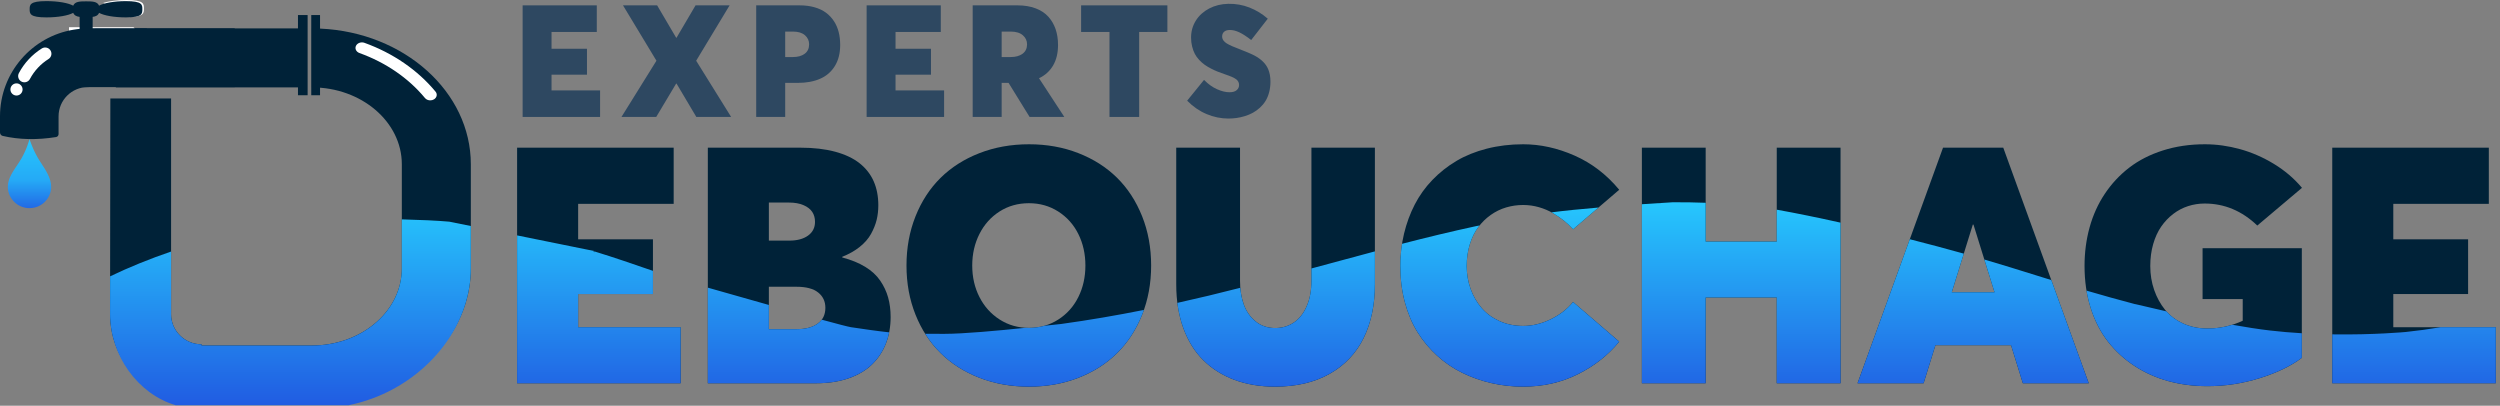 <?xml version="1.0" encoding="UTF-8" standalone="no"?>
<!DOCTYPE svg PUBLIC "-//W3C//DTD SVG 1.1//EN" "http://www.w3.org/Graphics/SVG/1.1/DTD/svg11.dtd">
<svg width="100%" height="100%" viewBox="0 0 573 93" version="1.1" xmlns="http://www.w3.org/2000/svg" xmlns:xlink="http://www.w3.org/1999/xlink" xml:space="preserve" xmlns:serif="http://www.serif.com/" style="fill-rule:evenodd;clip-rule:evenodd;stroke-linejoin:round;stroke-miterlimit:2;">
    <rect x="0" y="0" width="573" height="93" fill="#808080" stroke="none"/>
    <g>
        <path d="M45.635,92.705C34.326,92.409 25.225,83.241 25.225,72.016L25.293,22.574L39.212,22.574L39.212,71.793L39.21,71.792L39.21,72.016C39.21,75.823 42.344,78.914 46.199,78.914L46.199,79.19L71.497,79.19C82.54,79.19 91.574,71.728 92.069,62.389C92.088,62.118 92.098,61.848 92.098,61.578L92.098,37.643C92.098,27.932 82.855,20.03 71.497,20.03L71.497,6.507C72.16,6.507 72.822,6.525 73.475,6.559C92.641,7.438 107.914,21.045 107.914,37.643L107.914,61.578C107.914,62.973 107.806,64.35 107.589,65.702C105.226,80.923 89.944,92.713 71.497,92.713L45.635,92.713L45.635,92.705Z" style="fill:#002238;"/>
        <path d="M98.617,23.004C98.913,23.004 99.212,22.928 99.472,22.771C100.141,22.366 100.299,21.576 99.826,21.004C95.727,16.051 90.094,12.183 83.537,9.816C82.782,9.543 81.912,9.847 81.595,10.491C81.276,11.137 81.629,11.88 82.384,12.153C88.432,14.335 93.625,17.902 97.404,22.468C97.693,22.818 98.152,23.004 98.617,23.004Z" style="fill:#fff;fill-rule:nonzero;"/>
        <rect x="26.546" y="6.507" width="42.854" height="13.522" style="fill:#002238;fill-rule:nonzero;"/>
        <path d="M44.578,82.164C44.578,82.922 45.049,83.536 45.63,83.536L71.152,83.536C71.733,83.536 72.203,82.922 72.203,82.164C72.203,81.406 71.733,80.79 71.152,80.79L45.63,80.79C45.049,80.79 44.578,81.406 44.578,82.164Z" style="fill:#fff;fill-rule:nonzero;"/>
        <rect x="71.34" y="3.45" width="2.012" height="18.379" style="fill:#002238;fill-rule:nonzero;"/>
        <rect x="68.294" y="3.45" width="2.212" height="18.379" style="fill:#002238;fill-rule:nonzero;"/>
        <path d="M9.224,37.069C7.598,34.604 6.76,31.878 6.76,31.878C6.76,31.878 6.103,34.604 4.344,37.241C2.992,39.27 1.807,40.852 1.791,42.781C1.771,45.297 3.76,47.465 6.308,47.686C9.255,47.942 11.729,45.663 11.729,42.82C11.729,40.918 10.585,39.128 9.224,37.069Z" style="fill:url(#_Linear1);"/>
        <path d="M30.431,6.231L15.807,6.234C15.811,6.267 15.823,6.296 15.82,6.332C15.707,8.179 16.341,9.991 16.561,11.811C16.68,12.797 16.768,13.791 16.933,14.768C17.903,13.801 18.954,12.931 20.043,12.092C21.344,11.089 22.689,10.143 23.954,9.094C25.019,8.211 29.783,7.914 30.989,7.218C30.716,7.022 31.095,6.231 30.431,6.231Z" style="fill:#fff;fill-rule:nonzero;"/>
        <path d="M21.87,6.522C21.853,6.527 21.837,6.533 21.82,6.538L20.134,6.538C20.052,6.538 19.628,6.543 19.546,6.541C18.579,6.518 16.892,6.801 16.892,6.801C7.327,8.355 0,16.669 0,26.669L0,30.36C0,30.735 0.255,31.068 0.62,31.152C4.405,32.029 8.529,32.108 12.844,31.415C13.176,31.361 13.424,31.069 13.424,30.732L13.423,26.669C13.423,22.964 16.426,19.96 20.131,19.96L20.352,19.96L20.352,19.962C20.352,19.962 33.605,10.977 33.667,6.518L21.87,6.522Z" style="fill:#002238;fill-rule:nonzero;"/>
        <path d="M11.648,11.695C11.274,10.918 10.31,10.651 9.579,11.109C7.381,12.488 5.551,14.453 4.332,16.745C3.927,17.506 4.262,18.449 5.064,18.766C5.744,19.035 6.516,18.75 6.857,18.105C7.843,16.243 9.329,14.646 11.116,13.53C11.735,13.143 11.964,12.353 11.648,11.695Z" style="fill:#fff;fill-rule:nonzero;"/>
        <path d="M5.176,20.503C5.176,21.273 4.552,21.897 3.782,21.897C3.012,21.897 2.388,21.273 2.388,20.503C2.388,19.733 3.012,19.109 3.782,19.109C4.552,19.109 5.176,19.733 5.176,20.503Z" style="fill:#fff;fill-rule:nonzero;"/>
        <path d="M53.791,19.971L53.791,6.512L19.134,6.51L19.134,19.971L53.791,19.971Z" style="fill:#002238;fill-rule:nonzero;"/>
        <path d="M29.019,0C26.883,0 24.986,0.257 23.668,0.66C24.01,0.886 24.348,1.104 24.725,1.289C25.212,1.528 25.712,1.755 26.232,1.918C26.748,2.079 27.244,2.229 27.726,2.478C28.221,2.735 28.691,3.037 29.174,3.315C29.418,3.454 29.461,3.709 29.39,3.919C32.991,3.864 32.99,3.01 32.99,1.962C32.99,0.878 33.003,0 29.019,0Z" style="fill:#fff;fill-rule:nonzero;"/>
        <path d="M28.852,0.256C26.151,0.256 23.822,0.682 22.704,1.3C22.31,0.326 21.141,0.309 19.743,0.309C18.344,0.309 17.175,0.326 16.781,1.3C15.663,0.682 13.334,0.256 10.633,0.256C6.846,0.256 6.797,1.091 6.797,2.122C6.797,3.152 6.846,3.987 10.633,3.987C13.334,3.987 15.663,3.561 16.781,2.943C17.022,3.538 17.55,3.78 18.248,3.87L18.248,13.183L21.237,13.183L21.237,3.87C21.936,3.78 22.464,3.538 22.704,2.943C23.822,3.561 26.151,3.987 28.852,3.987C32.639,3.987 32.627,3.152 32.627,2.122C32.627,1.091 32.639,0.256 28.852,0.256Z" style="fill:#002238;fill-rule:nonzero;"/>
    </g>
    <g>
        <path d="M118.52,87.84L156.001,87.84L156.001,75L132.511,75L132.511,67.393L149.655,67.393L149.655,54.85L132.511,54.85L132.511,46.723L154.405,46.723L154.405,33.846L118.52,33.846L118.52,87.84Z" style="fill:#002238;fill-rule:nonzero;"/>
        <path d="M193.036,59.006L193.036,58.858C194.595,58.239 195.937,57.478 197.062,56.575C198.188,55.672 199.048,54.683 199.641,53.607C200.235,52.531 200.662,51.467 200.922,50.415C201.181,49.364 201.311,48.244 201.311,47.057C201.311,45.004 200.959,43.173 200.254,41.565C199.549,39.957 198.472,38.577 197.025,37.427C195.578,36.277 193.71,35.392 191.422,34.774C189.133,34.155 186.468,33.846 183.425,33.846L162.235,33.846L162.235,87.84L187.061,87.84C189.857,87.84 192.349,87.457 194.539,86.69C196.728,85.923 198.516,84.859 199.901,83.498C201.287,82.138 202.338,80.542 203.056,78.711C203.773,76.88 204.132,74.864 204.132,72.662C204.132,71.03 203.94,69.533 203.556,68.172C203.173,66.811 202.567,65.525 201.738,64.313C200.909,63.101 199.765,62.049 198.306,61.158C196.846,60.268 195.089,59.55 193.036,59.006ZM176.225,46.426L180.827,46.426C182.138,46.426 183.251,46.624 184.167,47.02C185.082,47.416 185.75,47.935 186.171,48.578C186.591,49.222 186.802,49.976 186.802,50.842C186.802,52.178 186.27,53.229 185.206,53.996C184.142,54.763 182.72,55.147 180.938,55.147L176.225,55.147L176.225,46.426ZM182.608,75.446L176.225,75.446L176.225,65.723L182.534,65.723C184.761,65.723 186.424,66.162 187.525,67.04C188.626,67.919 189.177,69.088 189.177,70.547C189.177,72.13 188.583,73.343 187.395,74.184C186.208,75.025 184.612,75.446 182.608,75.446Z" style="fill:#002238;fill-rule:nonzero;"/>
        <path d="M235.86,88.619C239.917,88.619 243.678,87.945 247.141,86.597C250.605,85.249 253.561,83.368 256.011,80.956C258.46,78.544 260.377,75.613 261.763,72.161C263.148,68.71 263.841,64.944 263.841,60.862C263.841,56.78 263.148,53.007 261.763,49.543C260.377,46.08 258.46,43.142 256.011,40.73C253.561,38.318 250.605,36.437 247.141,35.089C243.678,33.741 239.917,33.067 235.86,33.067C231.753,33.067 227.956,33.747 224.468,35.108C220.979,36.468 218.011,38.361 215.561,40.785C213.112,43.21 211.201,46.148 209.828,49.599C208.455,53.05 207.768,56.804 207.768,60.862C207.768,64.919 208.455,68.667 209.828,72.106C211.201,75.545 213.112,78.476 215.561,80.901C218.011,83.325 220.979,85.218 224.468,86.578C227.956,87.939 231.753,88.619 235.86,88.619ZM235.823,75.149C233.349,75.149 231.116,74.512 229.125,73.238C227.133,71.963 225.587,70.244 224.486,68.079C223.385,65.915 222.835,63.509 222.835,60.862C222.835,58.214 223.385,55.802 224.486,53.625C225.587,51.448 227.127,49.729 229.106,48.467C231.085,47.205 233.324,46.575 235.823,46.575C238.322,46.575 240.567,47.212 242.558,48.486C244.55,49.76 246.084,51.479 247.16,53.644C248.236,55.809 248.774,58.214 248.774,60.862C248.774,63.509 248.236,65.915 247.16,68.079C246.084,70.244 244.55,71.963 242.558,73.238C240.567,74.512 238.322,75.149 235.823,75.149Z" style="fill:#002238;fill-rule:nonzero;"/>
        <path d="M292.266,88.619C297.115,88.619 301.272,87.642 304.735,85.688C308.199,83.733 310.796,81.006 312.528,77.505C314.26,74.005 315.126,69.892 315.126,65.166L315.126,33.846L300.579,33.846L300.579,64.35C300.579,66.601 300.214,68.556 299.484,70.213C298.754,71.871 297.765,73.114 296.515,73.943C295.266,74.771 293.85,75.186 292.266,75.186C290.51,75.186 289.007,74.672 287.758,73.646C286.508,72.619 285.605,71.308 285.049,69.712C284.492,68.116 284.214,66.329 284.214,64.35L284.214,33.846L269.593,33.846L269.593,65.166C269.593,68.902 270.137,72.254 271.225,75.223C272.314,78.192 273.854,80.653 275.846,82.608C277.837,84.562 280.218,86.053 282.989,87.079C285.76,88.106 288.852,88.619 292.266,88.619Z" style="fill:#002238;fill-rule:nonzero;"/>
        <path d="M349.118,88.619C353.67,88.619 357.851,87.667 361.661,85.762C365.471,83.857 368.625,81.371 371.124,78.303L360.548,69.211C359.212,70.844 357.499,72.168 355.408,73.182C353.318,74.196 351.221,74.703 349.118,74.703C347.139,74.703 345.327,74.332 343.681,73.59C342.036,72.848 340.669,71.846 339.581,70.584C338.492,69.323 337.651,67.863 337.057,66.205C336.464,64.548 336.167,62.804 336.167,60.973C336.167,59.192 336.402,57.54 336.872,56.019C337.342,54.497 337.985,53.186 338.802,52.085C339.618,50.984 340.577,50.044 341.678,49.265C342.778,48.486 343.96,47.91 345.222,47.539C346.483,47.168 347.782,46.983 349.118,46.983C350.33,46.983 351.524,47.15 352.699,47.484C353.874,47.818 354.944,48.269 355.909,48.838C356.874,49.407 357.734,49.995 358.488,50.601C359.243,51.207 359.929,51.856 360.548,52.549L371.124,43.494C368.229,40.006 364.821,37.396 360.9,35.664C356.979,33.933 353.052,33.067 349.118,33.067C346.174,33.067 343.397,33.401 340.787,34.069C338.177,34.737 335.851,35.677 333.81,36.889C331.769,38.101 329.932,39.555 328.3,41.249C326.667,42.944 325.319,44.824 324.255,46.89C323.191,48.956 322.375,51.176 321.806,53.551C321.236,55.926 320.952,58.4 320.952,60.973C320.952,63.917 321.298,66.682 321.991,69.267C322.684,71.852 323.655,74.147 324.904,76.151C326.153,78.155 327.65,79.948 329.394,81.532C331.139,83.115 333.056,84.42 335.146,85.447C337.237,86.473 339.457,87.259 341.807,87.803C344.158,88.347 346.595,88.619 349.118,88.619Z" style="fill:#002238;fill-rule:nonzero;"/>
        <path d="M376.319,87.84L390.94,87.84L390.94,68.172L407.231,68.172L407.231,87.84L421.852,87.84L421.852,33.846L407.231,33.846L407.231,55.369L390.94,55.369L390.94,33.846L376.319,33.846L376.319,87.84Z" style="fill:#002238;fill-rule:nonzero;"/>
        <path d="M463.638,87.84L478.741,87.84L459.147,33.846L445.343,33.846L425.749,87.84L440.889,87.84L443.598,79.119L460.929,79.119L463.638,87.84ZM447.347,66.985L452.171,51.473L452.319,51.473L457.143,66.985L447.347,66.985Z" style="fill:#002238;fill-rule:nonzero;"/>
        <path d="M505.942,88.508C510,88.508 513.995,87.896 517.929,86.671C521.862,85.447 525.078,83.894 527.577,82.014L527.577,56.891L504.829,56.891L504.829,68.543L514.032,68.543L514.032,73.516C511.459,74.703 508.763,75.297 505.942,75.297C503.914,75.297 502.058,74.914 500.376,74.147C498.694,73.38 497.314,72.335 496.238,71.011C495.162,69.687 494.327,68.166 493.733,66.447C493.139,64.727 492.843,62.903 492.843,60.973C492.843,59.167 493.065,57.491 493.511,55.945C493.956,54.398 494.568,53.062 495.347,51.937C496.127,50.811 497.042,49.846 498.094,49.042C499.145,48.238 500.283,47.638 501.508,47.242C502.732,46.847 504,46.649 505.311,46.649C509.839,46.649 513.859,48.331 517.372,51.696L527.614,43.049C525.833,40.922 523.693,39.097 521.194,37.575C518.695,36.054 516.098,34.922 513.401,34.18C510.705,33.438 508.02,33.067 505.348,33.067C501.91,33.067 498.712,33.537 495.756,34.477C492.799,35.417 490.226,36.728 488.037,38.41C485.847,40.093 483.98,42.09 482.433,44.404C480.887,46.717 479.724,49.277 478.945,52.085C478.166,54.893 477.776,57.856 477.776,60.973C477.776,64.461 478.252,67.69 479.205,70.658C480.157,73.627 481.487,76.194 483.194,78.359C484.901,80.523 486.93,82.373 489.28,83.907C491.63,85.44 494.209,86.591 497.017,87.358C499.825,88.125 502.8,88.508 505.942,88.508Z" style="fill:#002238;fill-rule:nonzero;"/>
        <path d="M534.554,87.84L572.034,87.84L572.034,75L548.544,75L548.544,67.393L565.688,67.393L565.688,54.85L548.544,54.85L548.544,46.723L570.438,46.723L570.438,33.846L534.554,33.846L534.554,87.84Z" style="fill:#002238;fill-rule:nonzero;"/>
    </g>
    <path d="M149.655,62.082L149.655,67.393L132.511,67.393L132.511,75L156.001,75L156.001,87.84L118.52,87.84L118.52,53.954L136.137,57.523L136.137,57.589L135.925,57.523L136.323,57.872L136.137,57.589C140.73,59.009 145.228,60.54 149.655,62.082ZM203.797,76.175C203.62,77.056 203.373,77.902 203.056,78.711C202.338,80.542 201.287,82.138 199.901,83.498C198.516,84.859 196.728,85.923 194.539,86.69C192.349,87.457 189.857,87.84 187.061,87.84L162.235,87.84L162.235,65.931C166.308,67.092 171.335,68.521 176.225,69.898L176.225,75.446L182.608,75.446C184.612,75.446 186.208,75.025 187.395,74.184C187.772,73.917 188.089,73.613 188.346,73.271C191.884,74.237 194.422,74.899 195.046,74.993C197.786,75.402 200.844,75.853 203.797,76.175ZM262.186,71.035C262.053,71.414 261.912,71.79 261.763,72.161C260.377,75.613 258.46,78.544 256.011,80.956C253.561,83.368 250.605,85.249 247.141,86.597C243.678,87.945 239.917,88.619 235.86,88.619C231.753,88.619 227.956,87.939 224.468,86.578C220.979,85.218 218.011,83.325 215.561,80.901C214.231,79.584 213.06,78.118 212.047,76.502L216.416,76.519C220.858,76.518 228.518,75.807 235.06,75.128C235.311,75.142 235.566,75.149 235.823,75.149C237.075,75.149 238.263,74.989 239.387,74.669C240.822,74.515 242.127,74.373 243.234,74.254C249.565,73.381 255.891,72.292 262.186,71.035ZM315.126,57.617L315.126,65.166C315.126,69.892 314.26,74.005 312.528,77.505C310.796,81.006 308.199,83.733 304.735,85.688C301.272,87.642 297.115,88.619 292.266,88.619C288.852,88.619 285.76,88.106 282.989,87.079C280.218,86.053 277.837,84.562 275.846,82.608C273.854,80.653 272.314,78.192 271.225,75.223C270.568,73.429 270.109,71.495 269.848,69.422C274.687,68.351 279.501,67.191 284.279,65.962C284.391,67.312 284.647,68.562 285.049,69.712C285.605,71.308 286.508,72.619 287.758,73.646C289.007,74.672 290.51,75.186 292.266,75.186C293.85,75.186 295.266,74.771 296.515,73.943C297.765,73.114 298.754,71.871 299.484,70.213C300.214,68.556 300.579,66.601 300.579,64.35L300.579,61.53C304.152,60.555 310.998,58.73 315.126,57.617ZM339.115,51.679C339.008,51.812 338.904,51.947 338.802,52.085C337.985,53.186 337.342,54.497 336.872,56.019C336.402,57.54 336.167,59.192 336.167,60.973C336.167,62.804 336.464,64.548 337.057,66.205C337.651,67.863 338.492,69.323 339.581,70.584C340.669,71.846 342.036,72.848 343.681,73.59C345.327,74.332 347.139,74.703 349.118,74.703C351.221,74.703 353.318,74.196 355.408,73.182C357.499,72.168 359.212,70.844 360.548,69.211L371.124,78.303C368.625,81.371 365.471,83.857 361.661,85.762C357.851,87.667 353.67,88.619 349.118,88.619C346.595,88.619 344.158,88.347 341.807,87.803C339.457,87.259 337.237,86.473 335.146,85.447C333.056,84.42 331.139,83.115 329.394,81.532C327.65,79.948 326.153,78.155 324.904,76.151C323.655,74.147 322.684,71.852 321.991,69.267C321.298,66.682 320.952,63.917 320.952,60.973C320.952,59.23 321.083,57.533 321.344,55.881C326.973,54.427 332.643,53.052 338.359,51.822L339.115,51.679ZM366.363,47.57L360.548,52.549C359.929,51.856 359.243,51.207 358.488,50.601C357.734,49.995 356.874,49.407 355.909,48.838C355.811,48.78 355.712,48.724 355.612,48.669C358.587,48.283 362.411,47.908 366.363,47.57ZM421.852,51.031L421.852,87.84L407.231,87.84L407.231,68.172L390.94,68.172L390.94,87.84L376.319,87.84L376.319,46.808C379.077,46.617 381.553,46.463 383.434,46.356L383.435,46.36C385.927,46.344 388.429,46.38 390.94,46.478L390.94,55.369L407.231,55.369L407.231,48.058C411.801,48.879 416.765,49.897 421.852,51.031ZM470.157,64.186L478.741,87.84L463.638,87.84L460.929,79.119L443.598,79.119L440.889,87.84L425.749,87.84L437.728,54.831C442.021,55.924 446.201,57.042 450.099,58.133L447.347,66.985L457.143,66.985L454.809,59.478C456.962,60.106 458.993,60.718 460.866,61.303L461.141,61.389L469.296,63.922C469.583,64.01 469.87,64.098 470.157,64.186ZM527.577,76.381L527.577,82.014C525.078,83.894 521.862,85.447 517.929,86.671C513.995,87.896 510,88.508 505.942,88.508C502.8,88.508 499.825,88.125 497.017,87.358C494.209,86.591 491.63,85.44 489.28,83.907C486.93,82.373 484.901,80.523 483.194,78.359C481.487,76.194 480.157,73.627 479.205,70.658C478.788,69.359 478.462,68.01 478.228,66.61C481.922,67.692 485.646,68.738 489.407,69.723L489.4,69.7C491.498,70.209 493.931,70.779 496.538,71.364C497.566,72.522 498.846,73.449 500.376,74.147C502.058,74.914 503.914,75.297 505.942,75.297C507.903,75.297 509.804,75.01 511.645,74.436C514.753,74.989 517.7,75.449 520.241,75.746C522.708,76.034 525.174,76.239 527.577,76.381ZM559.353,75L572.034,75L572.034,87.84L534.554,87.84L534.554,76.635C544.141,76.78 551.413,76.089 551.413,76.089C554.082,75.81 556.738,75.449 559.353,75Z" style="fill:url(#_Linear2);"/>
    <g>
        <path d="M119.786,26.803L137.54,26.803L137.54,20.721L126.413,20.721L126.413,17.118L134.534,17.118L134.534,11.176L126.413,11.176L126.413,7.327L136.784,7.327L136.784,1.227L119.786,1.227L119.786,26.803Z" style="fill:#2e4861;fill-rule:nonzero;"/>
        <path d="M159.597,26.803L167.577,26.803L159.562,13.918L167.226,1.227L159.421,1.227L155.062,8.645L154.974,8.645L150.614,1.227L142.792,1.227L150.456,13.918L142.441,26.803L150.404,26.803L154.974,19.157L155.062,19.157L159.597,26.803Z" style="fill:#2e4861;fill-rule:nonzero;"/>
        <path d="M173.322,26.803L179.966,26.803L179.966,18.998L182.849,18.998C184.83,18.998 186.541,18.682 187.982,18.049C189.423,17.416 190.548,16.441 191.357,15.122C192.166,13.804 192.57,12.202 192.57,10.315C192.57,9.248 192.456,8.261 192.227,7.353C191.999,6.445 191.638,5.613 191.146,4.857C190.654,4.101 190.045,3.453 189.318,2.914C188.591,2.375 187.715,1.959 186.69,1.666C185.665,1.373 184.525,1.227 183.271,1.227L173.322,1.227L173.322,26.803ZM179.966,13.075L179.966,7.239L181.759,7.239C182.943,7.239 183.854,7.517 184.493,8.074C185.131,8.63 185.451,9.325 185.451,10.157C185.451,11.094 185.114,11.815 184.44,12.319C183.766,12.823 182.867,13.075 181.742,13.075L179.966,13.075Z" style="fill:#2e4861;fill-rule:nonzero;"/>
        <path d="M198.631,26.803L216.385,26.803L216.385,20.721L205.258,20.721L205.258,17.118L213.379,17.118L213.379,11.176L205.258,11.176L205.258,7.327L215.629,7.327L215.629,1.227L198.631,1.227L198.631,26.803Z" style="fill:#2e4861;fill-rule:nonzero;"/>
        <path d="M243.944,26.803L238.161,17.961L238.178,17.909C238.87,17.58 239.479,17.176 240.006,16.696C240.534,16.215 240.985,15.659 241.36,15.026C241.735,14.393 242.019,13.681 242.212,12.89C242.406,12.099 242.502,11.241 242.502,10.315C242.502,8.979 242.315,7.766 241.94,6.676C241.565,5.586 241.005,4.631 240.261,3.811C239.517,2.991 238.544,2.355 237.343,1.904C236.142,1.452 234.756,1.227 233.186,1.227L222.938,1.227L222.938,26.803L229.582,26.803L229.582,18.998L231.164,18.998L235.981,26.803L243.944,26.803ZM229.582,7.239L231.657,7.239C232.852,7.239 233.775,7.517 234.425,8.074C235.076,8.63 235.401,9.325 235.401,10.157C235.401,11.094 235.058,11.815 234.372,12.319C233.687,12.823 232.782,13.075 231.657,13.075L229.582,13.075L229.582,7.239Z" style="fill:#2e4861;fill-rule:nonzero;"/>
        <path d="M254.294,26.803L261.097,26.803L261.097,7.327L267.565,7.327L267.565,1.227L247.79,1.227L247.79,7.327L254.294,7.327L254.294,26.803Z" style="fill:#2e4861;fill-rule:nonzero;"/>
        <path d="M281.554,27.172C282.187,27.172 282.814,27.128 283.435,27.04C284.056,26.952 284.689,26.809 285.333,26.61C285.978,26.41 286.581,26.159 287.144,25.854C287.706,25.549 288.239,25.168 288.743,24.711C289.247,24.254 289.678,23.742 290.035,23.173C290.393,22.605 290.674,21.94 290.879,21.178C291.084,20.416 291.187,19.59 291.187,18.7C291.187,17.598 291.011,16.643 290.659,15.834C290.132,14.604 289.095,13.573 287.548,12.741C286.845,12.366 285.415,11.762 283.259,10.93C282.029,10.461 281.197,10.036 280.763,9.656C280.329,9.275 280.113,8.85 280.113,8.381C280.113,7.912 280.265,7.543 280.57,7.274C280.874,7.004 281.32,6.869 281.906,6.869C282.562,6.869 283.268,7.045 284.024,7.397C284.78,7.748 285.697,8.34 286.775,9.172L290.572,4.285C289.318,3.184 287.92,2.331 286.379,1.728C284.838,1.124 283.218,0.84 281.519,0.875C279.902,0.91 278.443,1.268 277.142,1.948C275.841,2.627 274.824,3.55 274.092,4.716C273.36,5.882 272.993,7.18 272.993,8.61C272.993,9.336 273.072,10.016 273.231,10.649C273.389,11.282 273.594,11.841 273.846,12.327C274.098,12.814 274.426,13.274 274.83,13.707C275.235,14.141 275.648,14.51 276.07,14.815C276.491,15.119 276.981,15.415 277.537,15.702C278.094,15.99 278.615,16.23 279.102,16.423C279.588,16.617 280.142,16.819 280.763,17.03C282.087,17.475 282.957,17.865 283.373,18.199C283.789,18.533 283.997,18.963 283.997,19.491C283.997,19.948 283.816,20.337 283.452,20.66C283.089,20.982 282.538,21.143 281.8,21.143C280.933,21.143 279.981,20.911 278.944,20.449C277.906,19.986 276.913,19.274 275.964,18.313L272.097,23.077C273.433,24.436 274.915,25.458 276.544,26.144C278.173,26.829 279.843,27.172 281.554,27.172Z" style="fill:#2e4861;fill-rule:nonzero;"/>
    </g>
    <path d="M40.259,92.868C31.576,90.334 25.225,81.392 25.225,72.016L25.237,63.337C29.571,61.253 34.265,59.344 39.212,57.655L39.212,71.793L39.21,71.792L39.21,72.016C39.21,75.823 42.344,78.914 46.199,78.914L46.199,79.19L71.497,79.19C82.54,79.19 91.574,71.728 92.069,62.389C92.088,62.118 92.098,61.848 92.098,61.578L92.098,50.278C96.309,50.386 100.264,50.562 102.99,50.808L107.914,51.806L107.914,61.578C107.914,62.973 107.806,64.35 107.589,65.702C105.598,78.526 94.437,89.914 79.94,92.868L40.259,92.868Z" style="fill:url(#_Linear3);"/>
    <defs>
        <linearGradient id="_Linear1" x1="0" y1="0" x2="1" y2="0" gradientUnits="userSpaceOnUse" gradientTransform="matrix(1.12665e-15,-18.4,18.4,1.12665e-15,6.76,50.278)"><stop offset="0" style="stop-color:#2050df;stop-opacity:1"/><stop offset="0.49" style="stop-color:#25aaf6;stop-opacity:1"/><stop offset="1" style="stop-color:#26c7fd;stop-opacity:1"/></linearGradient>
        <linearGradient id="_Linear2" x1="0" y1="0" x2="1" y2="0" gradientUnits="userSpaceOnUse" gradientTransform="matrix(3.17066e-15,-51.781,51.781,3.17066e-15,351.718,98.137)"><stop offset="0" style="stop-color:#2050df;stop-opacity:1"/><stop offset="1" style="stop-color:#26c7fd;stop-opacity:1"/></linearGradient>
        <linearGradient id="_Linear3" x1="0" y1="0" x2="1" y2="0" gradientUnits="userSpaceOnUse" gradientTransform="matrix(3.17066e-15,-51.781,51.781,3.17066e-15,351.718,98.137)"><stop offset="0" style="stop-color:#2050df;stop-opacity:1"/><stop offset="1" style="stop-color:#26c7fd;stop-opacity:1"/></linearGradient>
    </defs>
</svg>
